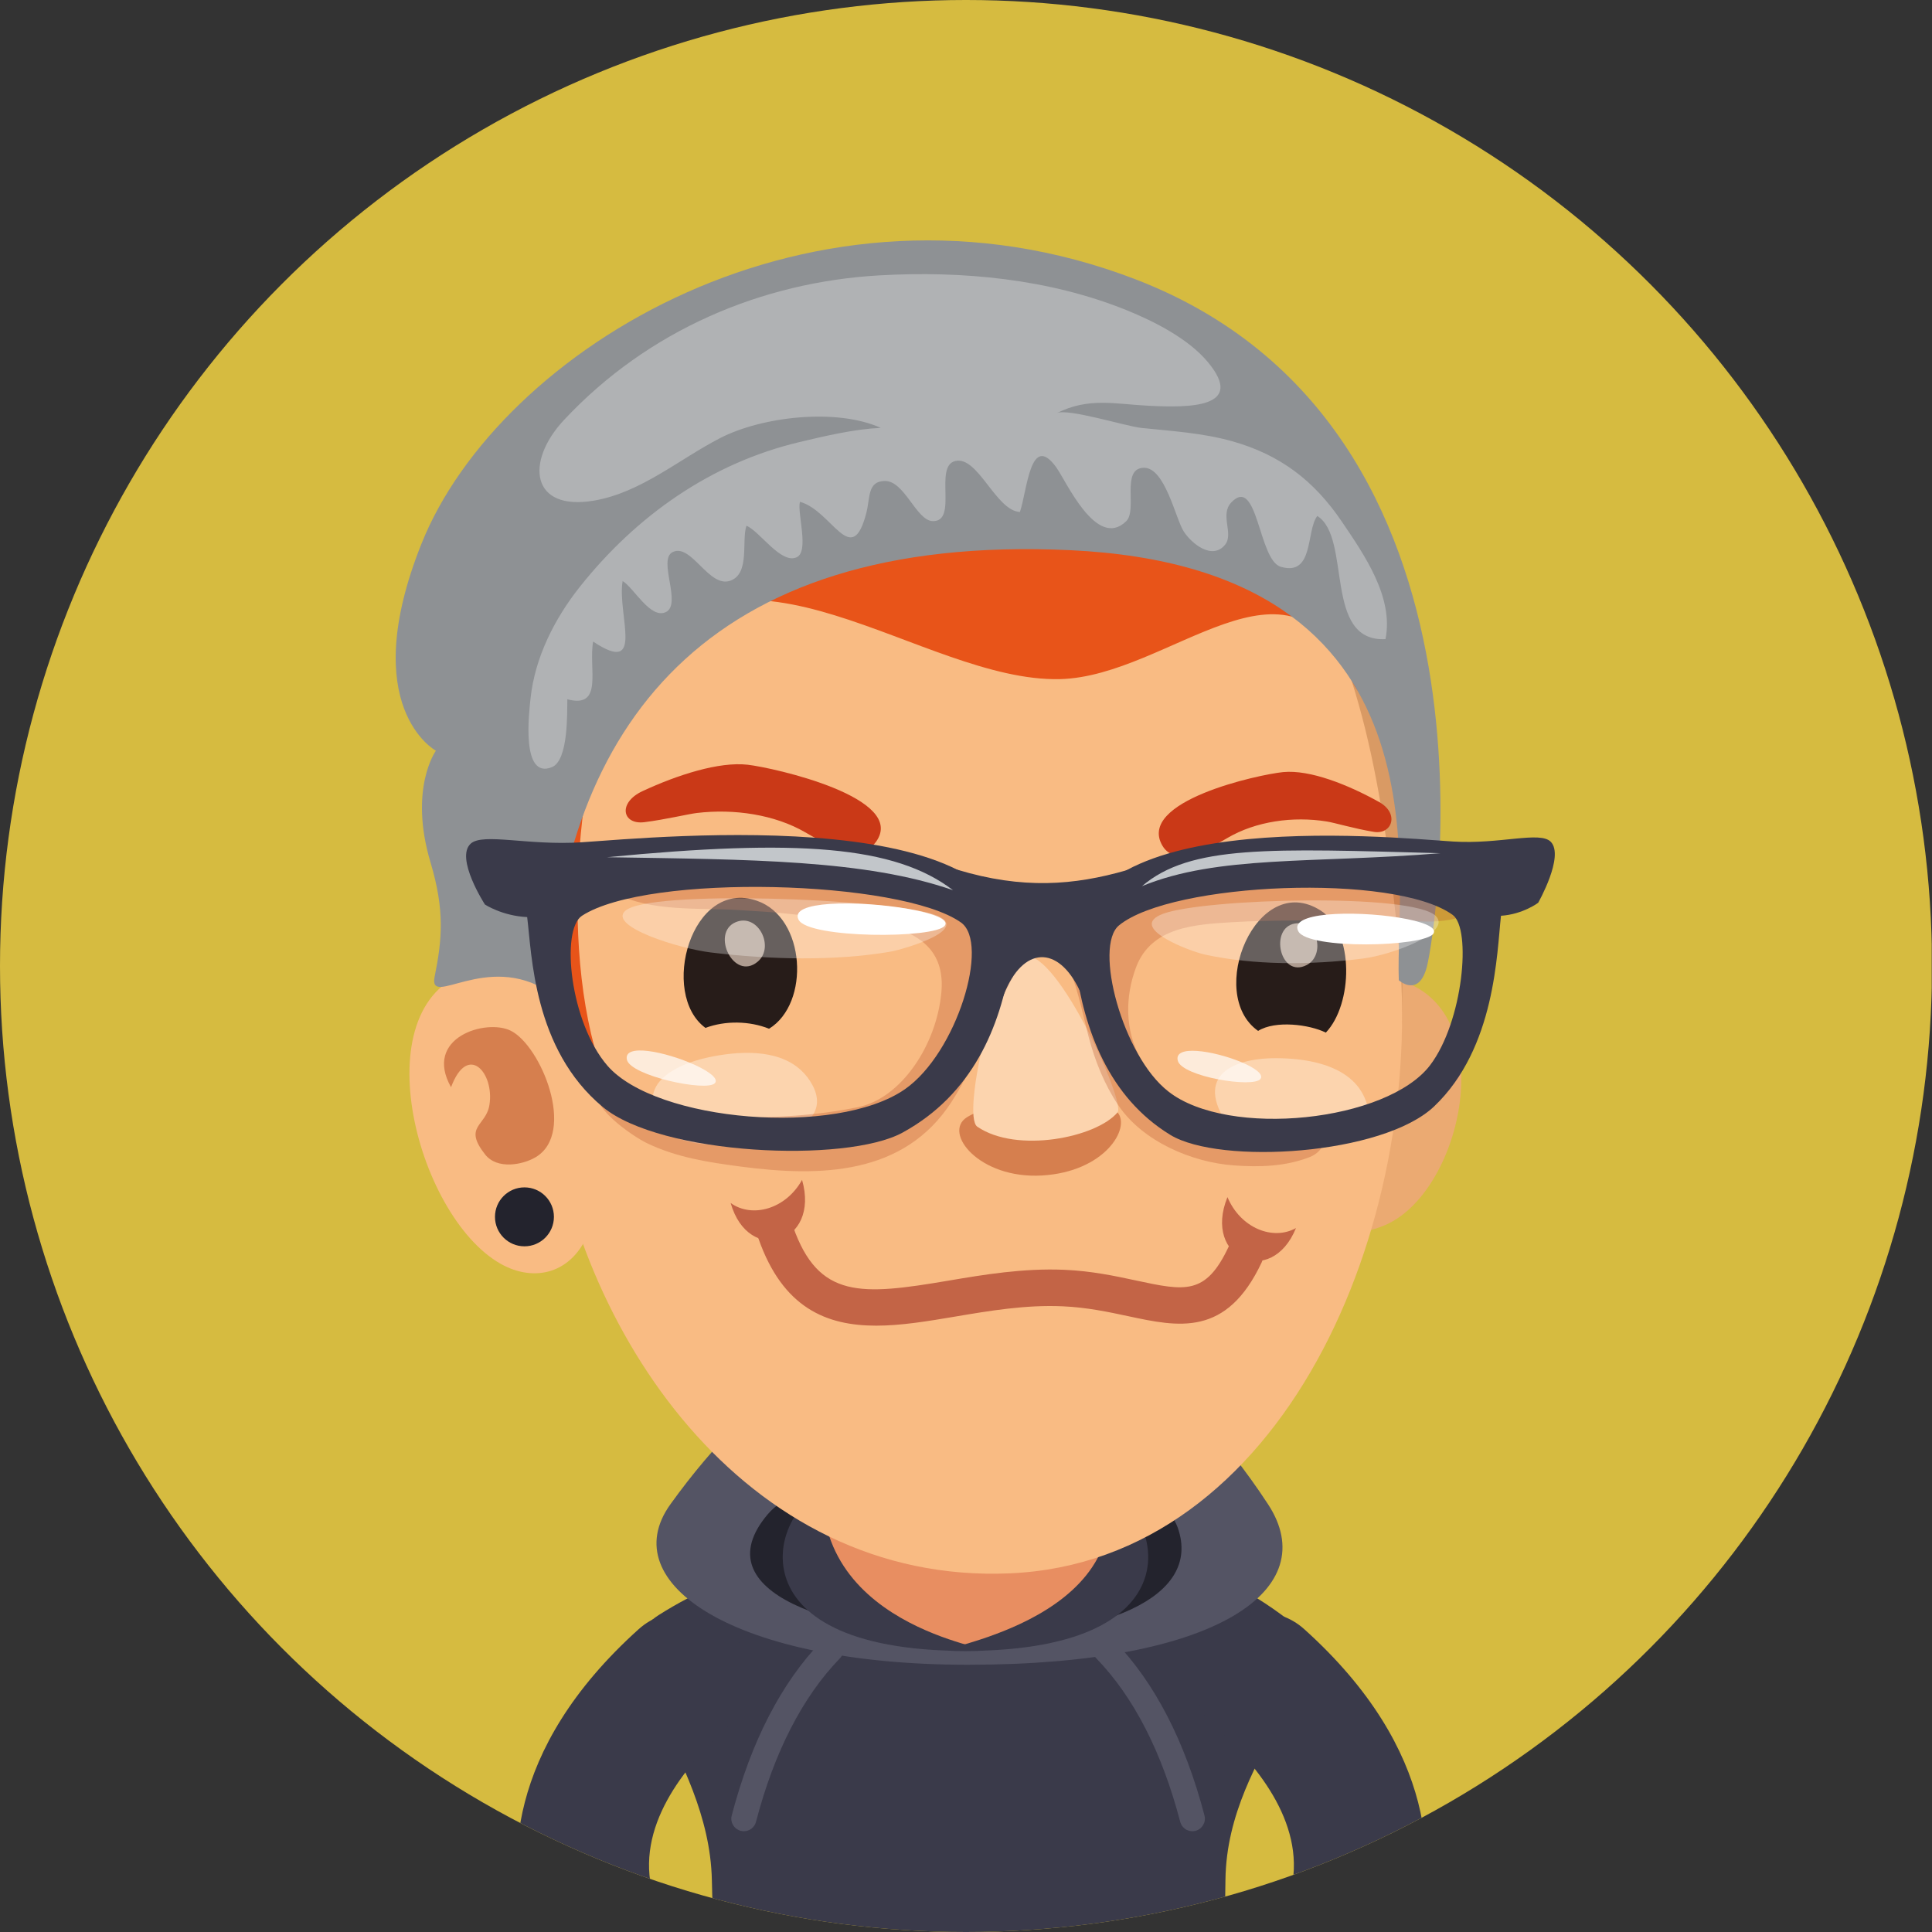 <?xml version="1.0" encoding="utf-8"?>
<!-- Generator: Adobe Illustrator 16.0.0, SVG Export Plug-In . SVG Version: 6.00 Build 0)  -->
<!DOCTYPE svg PUBLIC "-//W3C//DTD SVG 1.1//EN" "http://www.w3.org/Graphics/SVG/1.1/DTD/svg11.dtd">
<svg version="1.1" id="Ebene_1" xmlns="http://www.w3.org/2000/svg" xmlns:xlink="http://www.w3.org/1999/xlink" x="0px" y="0px"
	 width="130px" height="130px" viewBox="0 0 130 130" enable-background="new 0 0 130 130" xml:space="preserve">
<rect x="0" y="0" width="130" height="130" fill="#333333" stroke="none"/>
<g>
	<defs>
		<circle id="SVGID_1_" cx="65" cy="65" r="65"/>
	</defs>
	<clipPath id="SVGID_2_">
		<use xlink:href="#SVGID_1_"  overflow="visible"/>
	</clipPath>
	<rect x="-0.019" y="0" clip-path="url(#SVGID_2_)" fill="#D6BB40" width="130" height="130"/>
	<g clip-path="url(#SVGID_2_)">
		<g>
			<path fill="#3A3A4A" d="M82.458,126.504c0.1-8.893,8.631-14.258,3.791-17.835c-12.005-8.88-31.905-6.365-41.919,0
				c-4.574,2.904,3.386,9.229,3.57,17.835c0.025,1.223,0.071,2.383,0.127,3.496h34.37C82.422,128.879,82.444,127.721,82.458,126.504
				z"/>
			<path fill="#545464" d="M45.111,101.219c-3.839,5.338,4.356,10.799,20.01,10.799c16.946,0,23.915-5.134,20.203-10.799
				C73.221,82.737,56.912,84.811,45.111,101.219z"/>
			<path fill="#23232D" d="M51.656,101.897c-4.489,5.308,4.623,8.067,13.439,8.19c8.818,0.127,15.853-2.496,14.152-7.296
				C77.233,97.108,55.69,97.125,51.656,101.897z"/>
			<path fill="#E88E61" d="M64.988,95.056c-3.906-0.006-9.41,1.898-9.8,6.901c-0.185,2.33,0.231,3.68,1.673,4.971
				c2.311,2.063,5.169,3.741,8.127,3.787c2.959-0.046,5.815-1.724,8.123-3.787c1.444-1.291,1.858-2.641,1.678-4.971
				C74.396,96.954,68.892,95.05,64.988,95.056z"/>
			<g>
				<path fill="#545464" d="M55.296,110.415c-2.716,2.809-4.757,6.762-6.059,11.745c-0.12,0.45,0.152,0.912,0.604,1.031
					c0.071,0.019,0.142,0.026,0.211,0.026c0.377,0,0.719-0.25,0.817-0.631c1.229-4.699,3.128-8.397,5.642-10.998
					c0.325-0.337,0.316-0.87-0.019-1.195C56.156,110.068,55.623,110.078,55.296,110.415z"/>
			</g>
			<g>
				<path fill="#545464" d="M74.985,110.415c-0.323-0.337-0.856-0.347-1.194-0.021c-0.335,0.325-0.345,0.858-0.021,1.195
					c2.516,2.601,4.412,6.299,5.644,10.998c0.098,0.381,0.44,0.631,0.815,0.631c0.071,0,0.143-0.008,0.214-0.026
					c0.452-0.119,0.721-0.581,0.604-1.031C79.742,117.177,77.703,113.224,74.985,110.415z"/>
			</g>
			<path fill="#3A3A4A" d="M55.334,100.386c-3.453,1.327-6.382,10.949,10.362,10.698C68.892,111.036,55.352,110.317,55.334,100.386z
				"/>
			<path fill="#3A3A4A" d="M74.595,100.386c1.302,9.395-13.558,10.65-10.364,10.698C80.977,111.335,78.047,101.713,74.595,100.386z"
				/>
		</g>
		<g>
			<path fill="#EBAA72" d="M94.707,66.148c-2.991-1.213-4.892,0.834-5.905,4.865c-0.404,1.596-1.563,10.143-0.835,11.71
				c0.033,0.071,0.067,0.139,0.097,0.206c1.675,0.234,3.416,0.216,5.068-0.466C98.273,80.347,100.939,68.678,94.707,66.148z"/>
			<path fill="#D99A64" d="M33.206,40.699c-2.583,9.01-2.449,21.955,2.097,30.975c2.37,4.708,8.031,1.564,12.026,0.574
				c4.915-1.215,9.856-2.325,14.799-3.416c8.125-1.791,17.035-0.004,25.279,0.777c6.455,0.613,6.929,3.633,6.935-1.623
				c0.008-6.508,1.169-17.145,0.014-24.391C89.016,10.076,40.31,15.912,33.206,40.699z"/>
			<path fill="#F9BB83" d="M61.354,29.126C38.33,32.26,34.691,53.323,36.93,73.968c1.683,15.464,13.109,32.688,31.04,31.898
				c18.299-0.807,27.999-23.212,26.152-42.222C92.114,42.978,87.667,25.547,61.354,29.126z"/>
			<path fill="#F9BB83" d="M31.91,65.273c-7.687,1.926-3.999,16.498,1.773,19.763c2.294,1.298,4.89,0.659,5.973-2.235
				c1.298-2.014,0.544-7.586-0.77-12.426C37.822,66.451,35.597,64.35,31.91,65.273z"/>
			<path opacity="0.5" fill="#B5441A" d="M34.362,69.352c-1.662-0.821-5.899,0.461-4.012,3.805c1.123-3.021,2.926-0.971,2.583,1.188
				c-0.229,1.449-1.791,1.427-0.292,3.336c0.813,1.033,2.523,0.703,3.397,0.188C38.811,76.223,36.391,70.352,34.362,69.352z"/>
			<path fill="#E85419" d="M63.607,25.089C44.93,24.935,31.65,38.346,32.889,65.076c0.777-0.021,2.377-0.021,3.537,1.122
				c1.549,1.523,1.493,3.188,1.916,4.025c0.196,0.428,0.423,1.133,1.895,1.063c-2.773-8.983-0.992-22.635,2.06-26.728
				c7.573-10.154,19.734,1.358,29.022,1.139c7.41-0.177,15.512-9.683,19.57-0.071C93.651,52.176,93.576,25.339,63.607,25.089z"/>
			<circle fill="#23232D" cx="35.289" cy="81.879" r="1.983"/>
		</g>
		<g>
			<path opacity="0.5" fill="#B5441A" d="M70.086,75.128c-2.395,0.087-3.364-0.987-5.021,0.048c-1.652,1.031,0.815,4.17,5.051,3.92
				c4.217-0.244,5.986-3.186,5.082-4.246C74.15,73.617,72.742,75.039,70.086,75.128z"/>
			<path fill="#FCD4AE" d="M68.987,64.337c-1.942,0.308-4.309,10.728-3.228,11.474c2.65,1.818,8.012,0.738,9.438-0.961
				C75.759,74.18,71.181,63.995,68.987,64.337z"/>
			<path fill="#CA3917" d="M50.31,51.457c-1.935-0.221-4.734,0.69-7.069,1.773c-1.681,0.779-1.381,2.279,0.115,2.093
				c1.433-0.181,2.945-0.548,3.524-0.618c2.51-0.302,5.248,0.106,7.304,1.3c1.096,0.637,3.684,2.125,4.757,0.643
				C61.086,53.679,52.072,51.659,50.31,51.457z"/>
			<path fill="#CA3917" d="M92.793,53.963c-2.089-1.164-4.647-2.185-6.455-2.01c-1.61,0.156-9.904,1.953-8.115,4.963
				c0.895,1.506,3.323,0.083,4.353-0.523c1.934-1.139,4.441-1.481,6.706-1.116c0.519,0.083,1.873,0.487,3.166,0.698
				C93.657,56.175,94.195,54.746,92.793,53.963z"/>
			<path fill="#FCD4AE" d="M91.491,73.275c-1.206-1.723-3.769-2.063-5.604-2.073c-2.391-0.02-5.568,0.851-3.424,4.259
				c1.146,1.813,10.678,3.135,9.55-1.055C91.895,73.976,91.72,73.601,91.491,73.275z"/>
			<path fill="#FCD4AE" d="M53.897,72.012c-1.62-1.498-4.326-1.27-6.209-0.871c-2.454,0.518-5.515,2.121-2.552,5.13
				c1.581,1.603,11.649,0.819,9.554-3.216C54.471,72.637,54.205,72.295,53.897,72.012z"/>
			<g>
				<path fill="#C36446" d="M49.164,80.948c1.2,4.221,6.044,2.757,4.805-1.556C52.872,81.364,50.61,81.985,49.164,80.948z"/>
				<path fill="#C36446" d="M82.593,80.552c-1.692,4.147,2.964,6.145,4.61,2.082C85.653,83.503,83.47,82.636,82.593,80.552z"/>
				<g>
					<path fill="#C36446" d="M84.307,83.307c-0.613-0.284-1.349-0.025-1.639,0.589c-1.537,3.27-2.916,2.976-6.252,2.26
						c-1.389-0.298-2.962-0.635-4.793-0.714c-2.774-0.119-5.449,0.331-7.812,0.731c-5.846,0.99-8.737,1.246-10.451-3.642
						c-0.225-0.643-0.925-0.979-1.568-0.754c-0.643,0.226-0.979,0.928-0.756,1.567c1.645,4.685,4.589,5.857,7.923,5.857
						c1.692,0,3.487-0.304,5.261-0.602c2.353-0.398,4.79-0.813,7.296-0.7c1.624,0.071,3.09,0.385,4.384,0.661
						c3.405,0.729,6.625,1.42,8.995-3.616C85.184,84.33,84.92,83.598,84.307,83.307z"/>
				</g>
			</g>
			<g>
				<path fill="#271C19" d="M50.935,60.611c-4.43-1.537-6.577,6.28-3.466,8.554c1.337-0.5,2.962-0.472,4.28,0.056
					C54.522,67.519,54.232,61.755,50.935,60.611z"/>
			</g>
			<g>
				<path fill="#271C19" d="M88.863,61.267c-4.309-2.745-7.754,5.615-4.207,8.1c1.162-0.728,3.455-0.432,4.556,0.115
					C91.02,67.586,91.172,62.738,88.863,61.267z"/>
			</g>
			<path opacity="0.7" fill="#E7D3C4" d="M49.502,62.052c-1.698,0.719-0.125,4.011,1.485,2.654
				C52.151,63.727,51.016,61.415,49.502,62.052z"/>
			<path opacity="0.7" fill="#E7D3C4" d="M87.126,62.142c-1.732,0.298-1,3.71,0.791,2.797
				C89.212,64.281,88.665,61.878,87.126,62.142z"/>
		</g>
		<g>
			<path fill="#8E9194" d="M76.422,18.801c-21.709-8.36-42.864,4.78-48.06,17.781c-4.409,11.034,0.968,13.932,0.968,13.932
				s-1.843,2.547-0.362,7.514c0.974,3.26,0.777,5.207,0.279,7.683c-0.438,2.177,3.47-1.691,7.664,1.008
				c1.071-17.507,10.291-30.864,35.103-29.698c25.823,1.215,21.838,21.878,22.108,28.938c0,0,1.356,1.221,1.9-0.95
				C96.567,62.836,102.271,28.75,76.422,18.801z"/>
			<path opacity="0.3" fill="#FFFFFF" d="M82.91,29.69c-1.993-0.56-4.061-0.683-6.111-0.896c-1.027-0.106-4.985-1.349-5.697-0.991
				c2.16-1.089,3.932-0.608,6.232-0.498c2.603,0.127,6.546,0.175,3.93-2.953c-1.307-1.562-3.574-2.716-5.437-3.472
				c-5.222-2.116-11.065-2.668-16.653-2.351c-7.916,0.45-15.567,3.68-21.223,9.729c-2.635,2.82-2.235,6.168,2.047,5.422
				c3.139-0.546,5.691-2.774,8.452-4.199c2.813-1.452,7.829-2.035,10.812-0.692c-1.813,0.09-3.693,0.537-5.457,0.954
				c-5.969,1.417-10.976,4.955-14.777,9.727c-1.714,2.154-3.033,4.767-3.328,7.51c-0.1,0.929-0.66,5.499,1.441,4.638
				c1.119-0.462,1.016-3.707,1.033-4.565c2.464,0.652,1.408-2.075,1.737-3.883c3.538,2.362,1.599-1.849,1.985-4.072
				c0.754,0.45,1.879,2.597,2.916,2.083c1.083-0.539-0.565-3.524,0.444-4.03c1.262-0.629,2.445,2.451,3.895,1.92
				c1.324-0.489,0.733-2.66,1.075-3.695c0.898,0.366,2.333,2.62,3.392,2.116c0.838-0.4,0.011-2.997,0.208-3.726
				c2.164,0.589,3.481,4.589,4.47,0.739c0.264-1.033,0.065-2.112,1.229-2.141c1.343-0.035,2.126,2.676,3.239,2.701
				c1.718,0.041,0.056-3.697,1.512-4.043c1.533-0.366,2.717,3.333,4.352,3.43c0.488-1.441,0.702-5.407,2.44-3.013
				c0.674,0.923,2.711,5.577,4.711,3.634c0.777-0.756-0.371-3.536,1.166-3.597c1.45-0.058,2.156,3.445,2.71,4.292
				c0.525,0.808,1.916,1.947,2.779,0.885c0.601-0.742-0.381-2.025,0.43-2.858c1.775-1.827,1.812,3.903,3.317,4.343
				c2.251,0.66,1.688-2.421,2.457-3.42c2.339,1.466,0.381,8.495,4.589,8.289c0.567-2.822-1.437-5.692-2.928-7.894
				C88.431,32.353,86.155,30.602,82.91,29.69z"/>
		</g>
		<g>
			<g>
				<path fill="#3A3A4A" d="M87.758,109.621c-1.832-1.646-4.649-1.495-6.294,0.334s-1.497,4.649,0.334,6.294
					c2.945,2.646,6.202,6.73,5.015,11.158c-0.24,0.898-0.679,1.765-1.238,2.593h9.758c0.027-0.096,0.063-0.188,0.089-0.282
					C96.486,125.744,96.907,117.85,87.758,109.621z"/>
			</g>
			<g>
				<path fill="#3A3A4A" d="M48.937,116.249c1.829-1.645,1.979-4.465,0.335-6.294c-1.645-1.829-4.461-1.979-6.294-0.334
					c-9.15,8.229-8.731,16.123-7.664,20.097c0.025,0.094,0.062,0.187,0.089,0.282h9.756c-0.56-0.828-0.996-1.694-1.237-2.593
					C42.733,122.979,45.992,118.896,48.937,116.249z"/>
			</g>
		</g>
		<g>
			<path opacity="0.3" fill="#B64E26" d="M90.708,56.544c-2.811,0.079-5.613,0.452-8.352,1.118
				c-2.334,0.567-5.067,0.785-7.228,1.866c-1.996,1-2.883,1.664-5.324,1.502c-4.36-0.291-7.973-3.103-12.32-3.663
				c-4.53-0.584-9.164-1.237-13.667-0.115c-1.173,0.292-4.726,1.539-2.379,2.847c2.289,1.277,5.771,0.978,8.306,1.139
				c1.173,0.077,2.353,0.134,3.52,0.273c4.141,0.483,10.541,0.069,10.081,5.244c-0.317,3.551-2.698,7.146-5.607,7.742
				c-2.789,0.573-5.765,0.746-8.569,0.667c-2.149-0.063-4.212-0.531-6.148-1.484c-0.55-0.273-2.185-1.373-2.745-0.635
				c-0.946,1.252,2.375,3.457,3.249,3.873c1.999,0.965,4.139,1.293,6.326,1.58c5.397,0.712,10.98,0.565,14.162-4.334
				c1.843-2.843,2.815-6.213,4.529-9.133c2.811-4.78,3.949,1.829,4.709,4.732c0.427,1.627,1.065,3.212,1.993,4.601
				c1.65,2.454,4.968,3.847,7.769,4.053c1.726,0.127,3.495,0.079,5.128-0.565c0.991-0.393,1.416-1.545,0.252-2.029
				c-0.703-0.293-1.839-0.121-2.581-0.172c-1.083-0.07-2.19-0.117-3.253-0.348c-1.365-0.3-2.731-0.916-3.866-1.815
				c-0.796-0.632-1.48-1.4-1.974-2.301c-1.026-1.872-1.022-4.13-0.272-6.109c1.03-2.722,3.978-2.866,6.419-3.022
				c2.962-0.183,5.945-0.054,8.889-0.256c1.313-0.09,2.615,0.123,3.92,0.2c1.681,0.1,5.326-0.36,3.389-2.915
				C97.194,56.618,93.436,56.47,90.708,56.544z"/>
			<g>
				<path fill="#3A3A4A" d="M39.14,56.675c-3.57,0.239-6.65-0.654-7.469,0.094c-1.062,0.972,0.96,4.095,0.96,4.095
					s1.164,0.766,2.841,0.845c0.315,2.474,0.4,8.888,5.09,12.78c3.917,3.245,16.367,3.797,20.164,1.724
					c4.703-2.568,6.591-7.102,7.285-11.534C69.717,53.819,44.172,56.343,39.14,56.675z M60.884,73.295
					c-4.619,3.21-16.739,2.188-20.009-1.585c-2.521-2.911-3.162-9.148-1.714-10.091c4.43-2.878,21.467-2.414,25.502,0.454
					C66.618,63.461,64.387,70.859,60.884,73.295z"/>
			</g>
			<g>
				<path fill="#3A3A4A" d="M97.775,56.624c-4.432-0.289-26.916-2.562-25.428,8.281c0.61,4.422,2.267,8.934,6.401,11.459
					c3.344,2.035,14.306,1.363,17.755-1.92c4.134-3.936,4.214-10.351,4.495-12.824c1.476-0.096,2.502-0.874,2.502-0.874
					s1.783-3.141,0.849-4.103C103.628,55.902,100.916,56.824,97.775,56.624z M96.234,71.668c-2.884,3.805-13.555,4.943-17.619,1.779
					c-3.08-2.399-5.044-9.774-3.316-11.184c3.553-2.904,18.554-3.535,22.451-0.7C99.025,62.49,98.456,68.734,96.234,71.668z"/>
			</g>
			<path opacity="0.3" fill="#FFFFFF" d="M78.271,61.482c-2.516,0.931,1.858,2.545,2.805,2.75c3.295,0.716,7.074,0.716,10.652,0.264
				c1.881-0.237,5.982-1.724,4.894-2.851C95.104,60.072,81.056,60.455,78.271,61.482z"/>
			<path fill="#FFFFFF" d="M89.264,61.544c-1.345,0.133-2.239,0.479-1.906,1.116c0.646,1.256,8.504,1.054,9.091,0.162
				C97.021,61.942,92.126,61.261,89.264,61.544z"/>
			<path opacity="0.7" fill="#FFFFFF" d="M80.542,70.715c-0.841-0.059-1.427,0.108-1.292,0.652c0.261,1.075,5.108,1.868,5.566,1.229
				C85.263,71.969,82.331,70.836,80.542,70.715z"/>
			<path opacity="0.7" fill="#FFFFFF" d="M43.62,70.721c-0.904-0.111-1.549,0.016-1.441,0.57c0.204,1.09,5.384,2.198,5.924,1.592
				C48.629,72.285,45.542,70.961,43.62,70.721z"/>
			<path opacity="0.3" fill="#FFFFFF" d="M62.755,61.505c-3.228-1.025-19.108-1.669-20.691-0.211
				c-1.137,1.046,3.618,2.533,5.761,2.795c4.078,0.498,8.336,0.573,11.998-0.037C60.872,63.879,65.675,62.438,62.755,61.505z"/>
			<path fill="#FFFFFF" d="M55.836,60.823c-1.456,0.1-2.436,0.419-2.099,1.067c0.667,1.271,9.175,1.281,9.833,0.4
				C64.221,61.429,58.941,60.615,55.836,60.823z"/>
			<path fill="#3A3A4A" d="M75.793,58.561c-3.527,1.01-6.975,1.296-11.406-0.048c-3.534-1.075,1.817,2.193,2.181,4.007
				c0.364,1.818-0.304,7.664,0.981,4.397c1.285-3.262,3.648-3.337,5.096-0.277c1.446,3.061,1.775-4.881,2.406-5.604
				C75.686,60.315,79.213,57.582,75.793,58.561z"/>
			<path fill="#C2C6CA" d="M40.85,57.68c9.66,0.156,17.374,0.167,23.277,2.22C60.222,56.904,53.659,56.437,40.85,57.68z"/>
			<path fill="#C2C6CA" d="M76.84,59.628c5.108-2.099,11.506-1.518,20.087-2.218C85.451,57.097,80.105,56.837,76.84,59.628z"/>
		</g>
	</g>
</g>
</svg>
